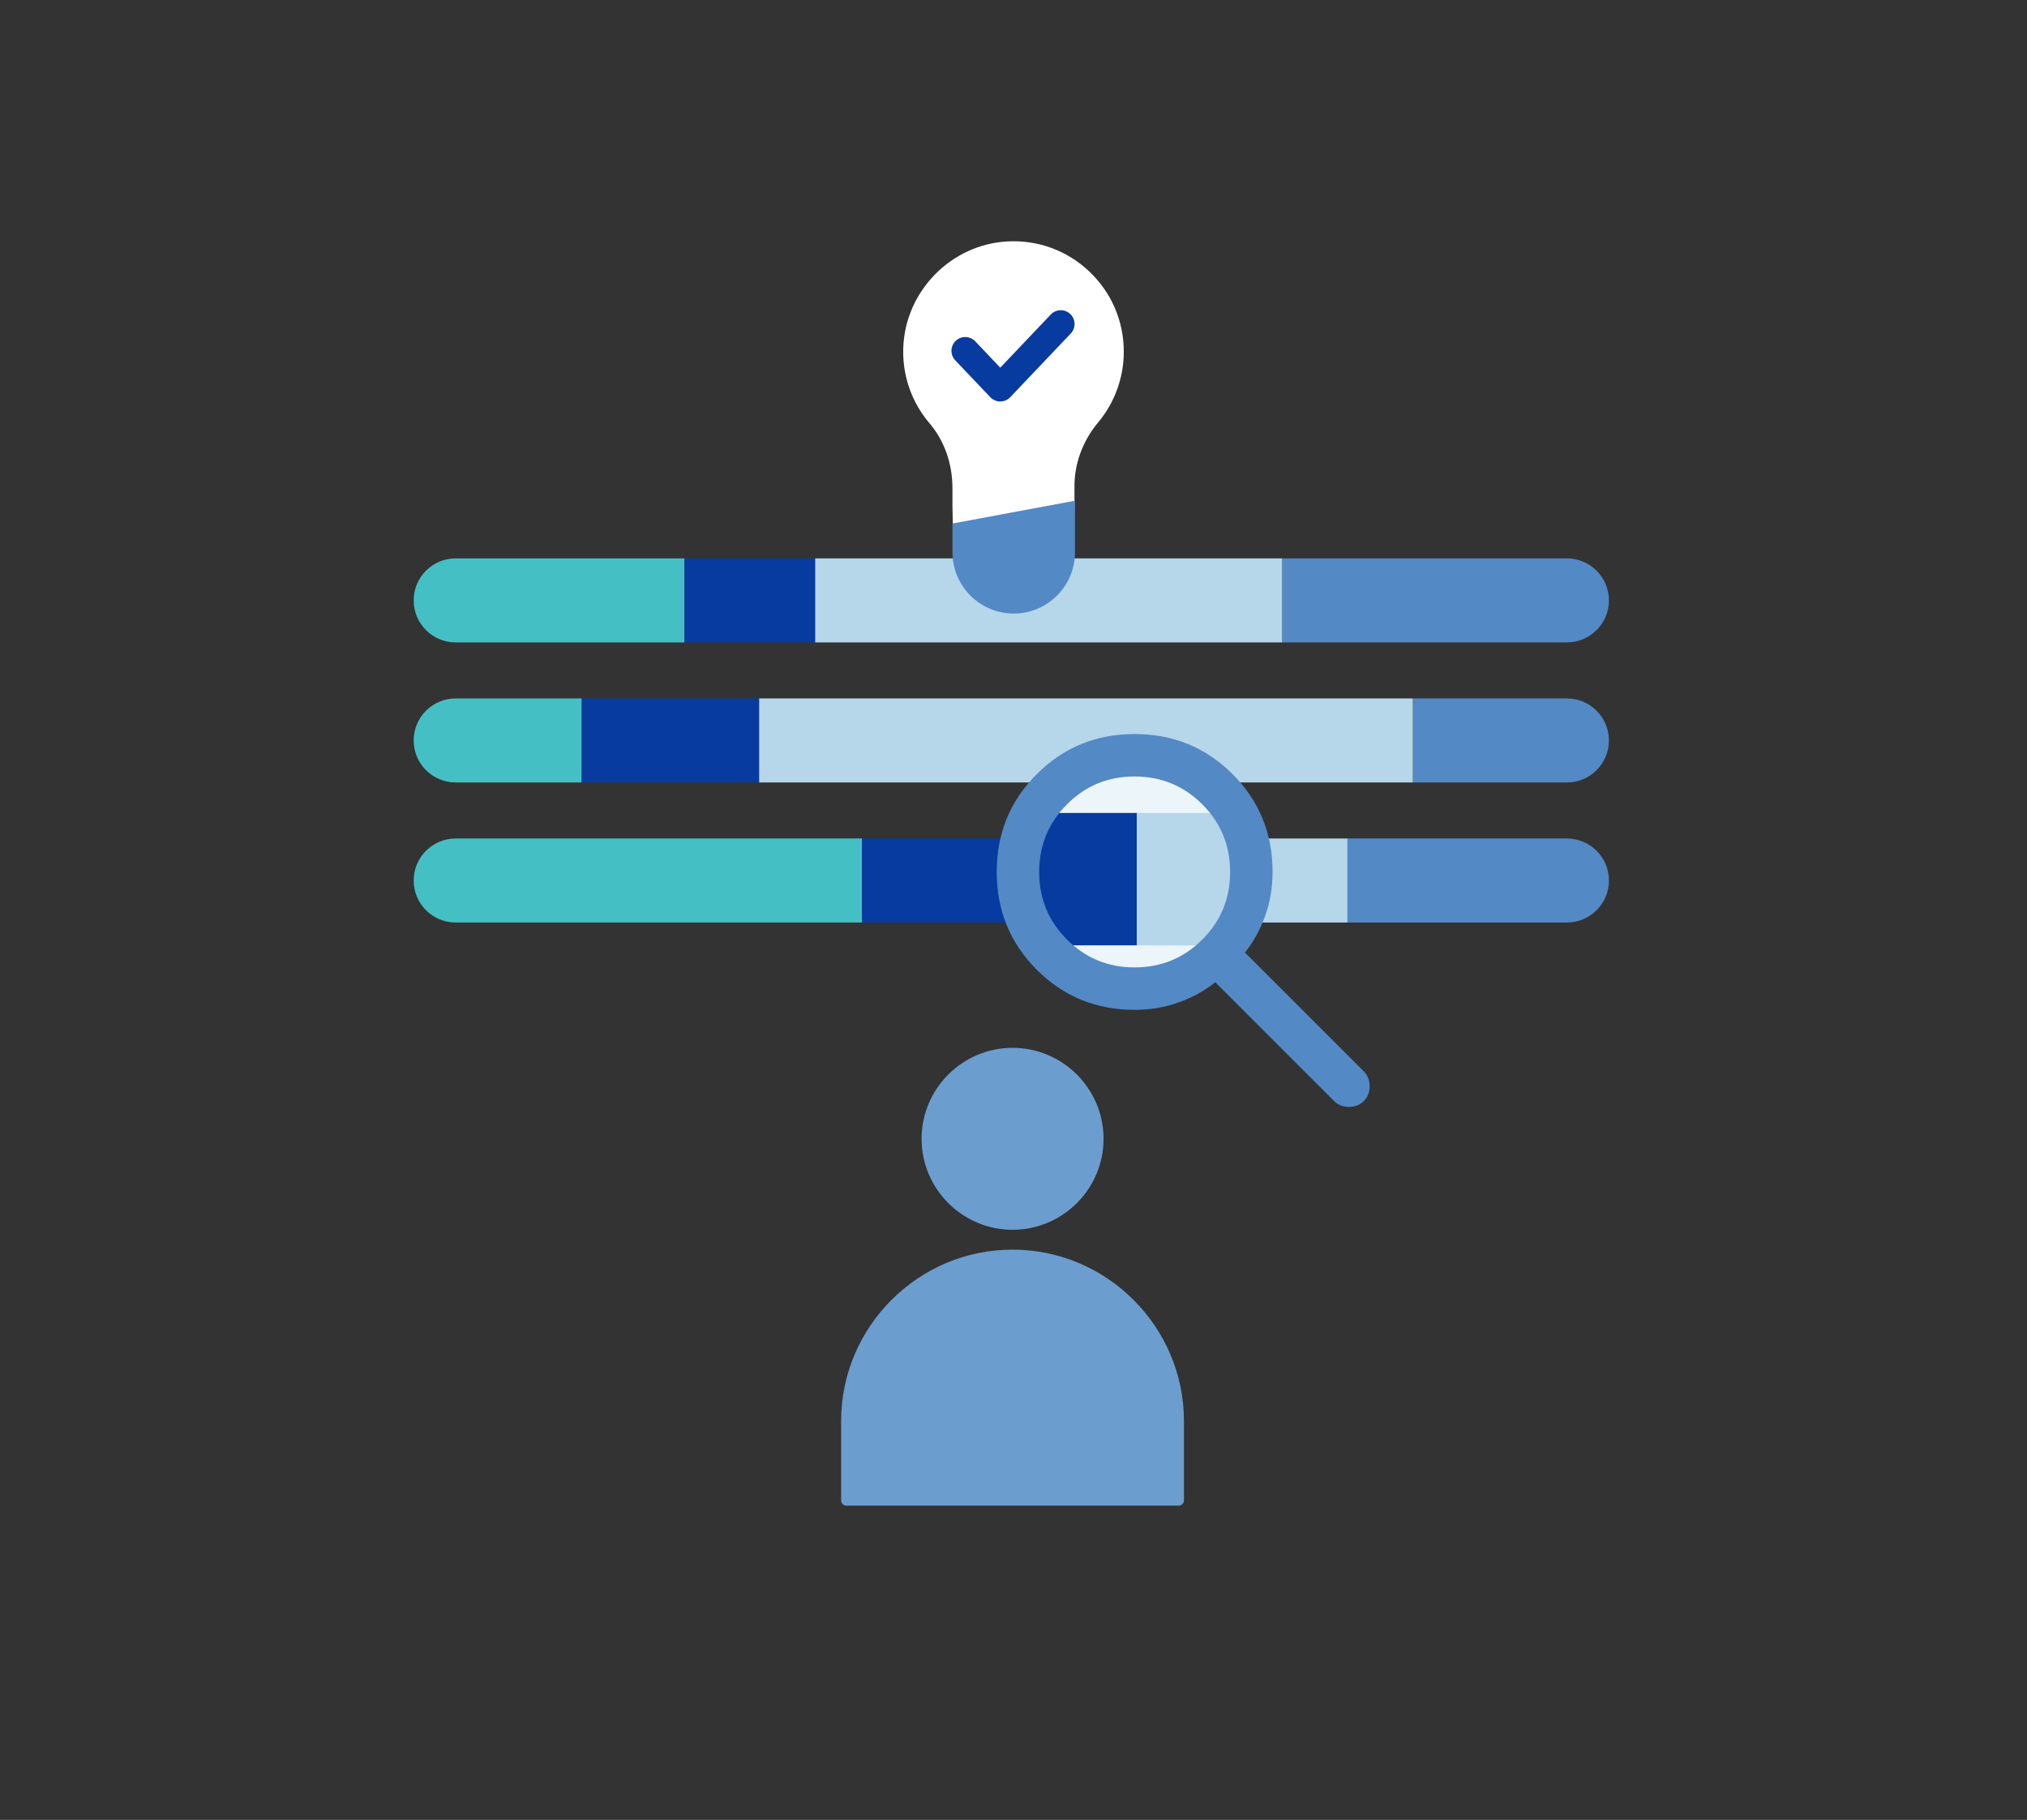 <svg width="294" height="264" viewBox="0 0 294 264" fill="none" xmlns="http://www.w3.org/2000/svg">
<rect x="0" y="0" width="294" height="264" fill="#333333" stroke="none"/>
<path d="M146.866 181.275C160.54 181.275 171.72 192.456 171.72 206.129V217.64C171.72 218.068 171.378 218.41 170.95 218.41H122.77C122.342 218.41 122 218.068 122 217.64V206.129C122 192.456 133.181 181.275 146.854 181.275H146.866Z" fill="#6B9ECF"/>
<path d="M146.866 178.394C154.136 178.394 160.063 172.467 160.063 165.197C160.063 157.926 154.136 152 146.866 152C139.595 152 133.669 157.926 133.669 165.197C133.669 172.467 139.595 178.394 146.866 178.394Z" fill="#6B9ECF"/>
<path d="M60 87.096C60 83.729 62.729 81.001 66.095 81.001H99.277V93.19H66.095C62.729 93.19 60 90.462 60 87.096Z" fill="#44C0C5"/>
<path d="M233.361 87.095C233.361 90.461 230.633 93.189 227.267 93.189L185.958 93.189L185.958 81L227.267 81C230.633 81 233.361 83.729 233.361 87.095Z" fill="#5389C5"/>
<rect x="99.277" y="81" width="18.961" height="12.19" fill="#083BA0"/>
<rect x="118.239" y="81" width="67.719" height="12.19" fill="#B6D6E9"/>
<path d="M60 107.411C60 104.045 62.729 101.316 66.095 101.316H84.379V113.506H66.095C62.729 113.506 60 110.777 60 107.411Z" fill="#44C0C5"/>
<path d="M233.361 107.411C233.361 110.777 230.633 113.506 227.267 113.506L204.919 113.506L204.919 101.316L227.267 101.316C230.633 101.316 233.361 104.045 233.361 107.411Z" fill="#5389C5"/>
<rect x="84.379" y="101.316" width="25.733" height="12.19" fill="#083BA0"/>
<rect x="110.112" y="101.316" width="94.807" height="12.19" fill="#B6D6E9"/>
<path d="M60 127.726C60 124.36 62.729 121.632 66.095 121.632H125.011V133.821H66.095C62.729 133.821 60 131.092 60 127.726Z" fill="#44C0C5"/>
<path d="M233.361 127.727C233.361 131.093 230.633 133.821 227.267 133.821L195.439 133.821L195.439 121.632L227.267 121.632C230.633 121.632 233.361 124.361 233.361 127.727Z" fill="#5389C5"/>
<rect x="125.01" y="121.632" width="32.505" height="12.19" fill="#083BA0"/>
<rect x="157.516" y="121.632" width="37.923" height="12.19" fill="#B6D6E9"/>
<circle cx="164.878" cy="126.793" r="14.772" fill="#EBF5FA"/>
<rect x="150.106" y="117.93" width="14.772" height="19.203" fill="#083BA0"/>
<rect x="164.878" y="117.93" width="14.772" height="19.203" fill="#B6D6E9"/>
<path d="M164.571 146.488C158.98 146.488 154.249 144.551 150.378 140.678C146.506 136.804 144.569 132.073 144.567 126.485C144.565 120.896 146.502 116.165 150.378 112.292C154.253 108.418 158.984 106.482 164.571 106.482C170.157 106.482 174.889 108.418 178.767 112.292C182.644 116.165 184.58 120.896 184.574 126.485C184.574 128.742 184.215 130.87 183.497 132.871C182.779 134.871 181.804 136.64 180.573 138.179L197.807 155.413C198.371 155.977 198.653 156.695 198.653 157.567C198.653 158.439 198.371 159.157 197.807 159.721C197.242 160.285 196.524 160.567 195.652 160.567C194.781 160.567 194.062 160.285 193.498 159.721L176.265 142.487C174.726 143.718 172.957 144.693 170.956 145.411C168.956 146.129 166.827 146.488 164.571 146.488ZM164.571 140.333C168.417 140.333 171.688 138.987 174.381 136.296C177.075 133.604 178.421 130.334 178.419 126.485C178.417 122.636 177.071 119.367 174.381 116.677C171.692 113.988 168.421 112.641 164.571 112.637C160.72 112.632 157.45 113.979 154.763 116.677C152.075 119.375 150.728 122.644 150.722 126.485C150.716 130.325 152.063 133.596 154.763 136.296C157.463 138.996 160.732 140.341 164.571 140.333Z" fill="#5389C5"/>
<g clip-path="url(#clip0_430_1064)">
<path d="M158.002 39.392C154.784 36.336 150.565 34.785 146.121 35.022C137.927 35.462 131.288 42.248 131.011 50.47C130.871 54.481 132.23 58.363 134.824 61.408C136.967 63.92 138.145 67.258 138.145 70.814V73.43L138.215 76.908C138.223 77.167 138.341 77.411 138.544 77.574C138.699 77.696 138.891 77.759 139.08 77.759C139.142 77.759 139.205 77.751 139.264 77.74L155.161 74.262C155.56 74.173 155.844 73.822 155.844 73.411V70.496C155.844 67.195 157.064 63.928 159.265 61.293C161.67 58.418 162.997 54.777 162.997 51.025C162.997 46.581 161.223 42.452 157.998 39.392H158.002Z" fill="white"/>
<path d="M140 50.889L145.081 56.238L153.856 47" stroke="#083BA0" stroke-width="4" stroke-linecap="round" stroke-linejoin="round"/>
<path d="M147.033 89C142.127 89 138.148 85.015 138.148 80.101V75.942L155.918 72.634V80.101C155.918 85.015 151.939 89 147.033 89Z" fill="#5389C5"/>
</g>
<defs>
<clipPath id="clip0_430_1064">
<rect width="32" height="54" fill="white" transform="translate(131 35)"/>
</clipPath>
</defs>
</svg>
